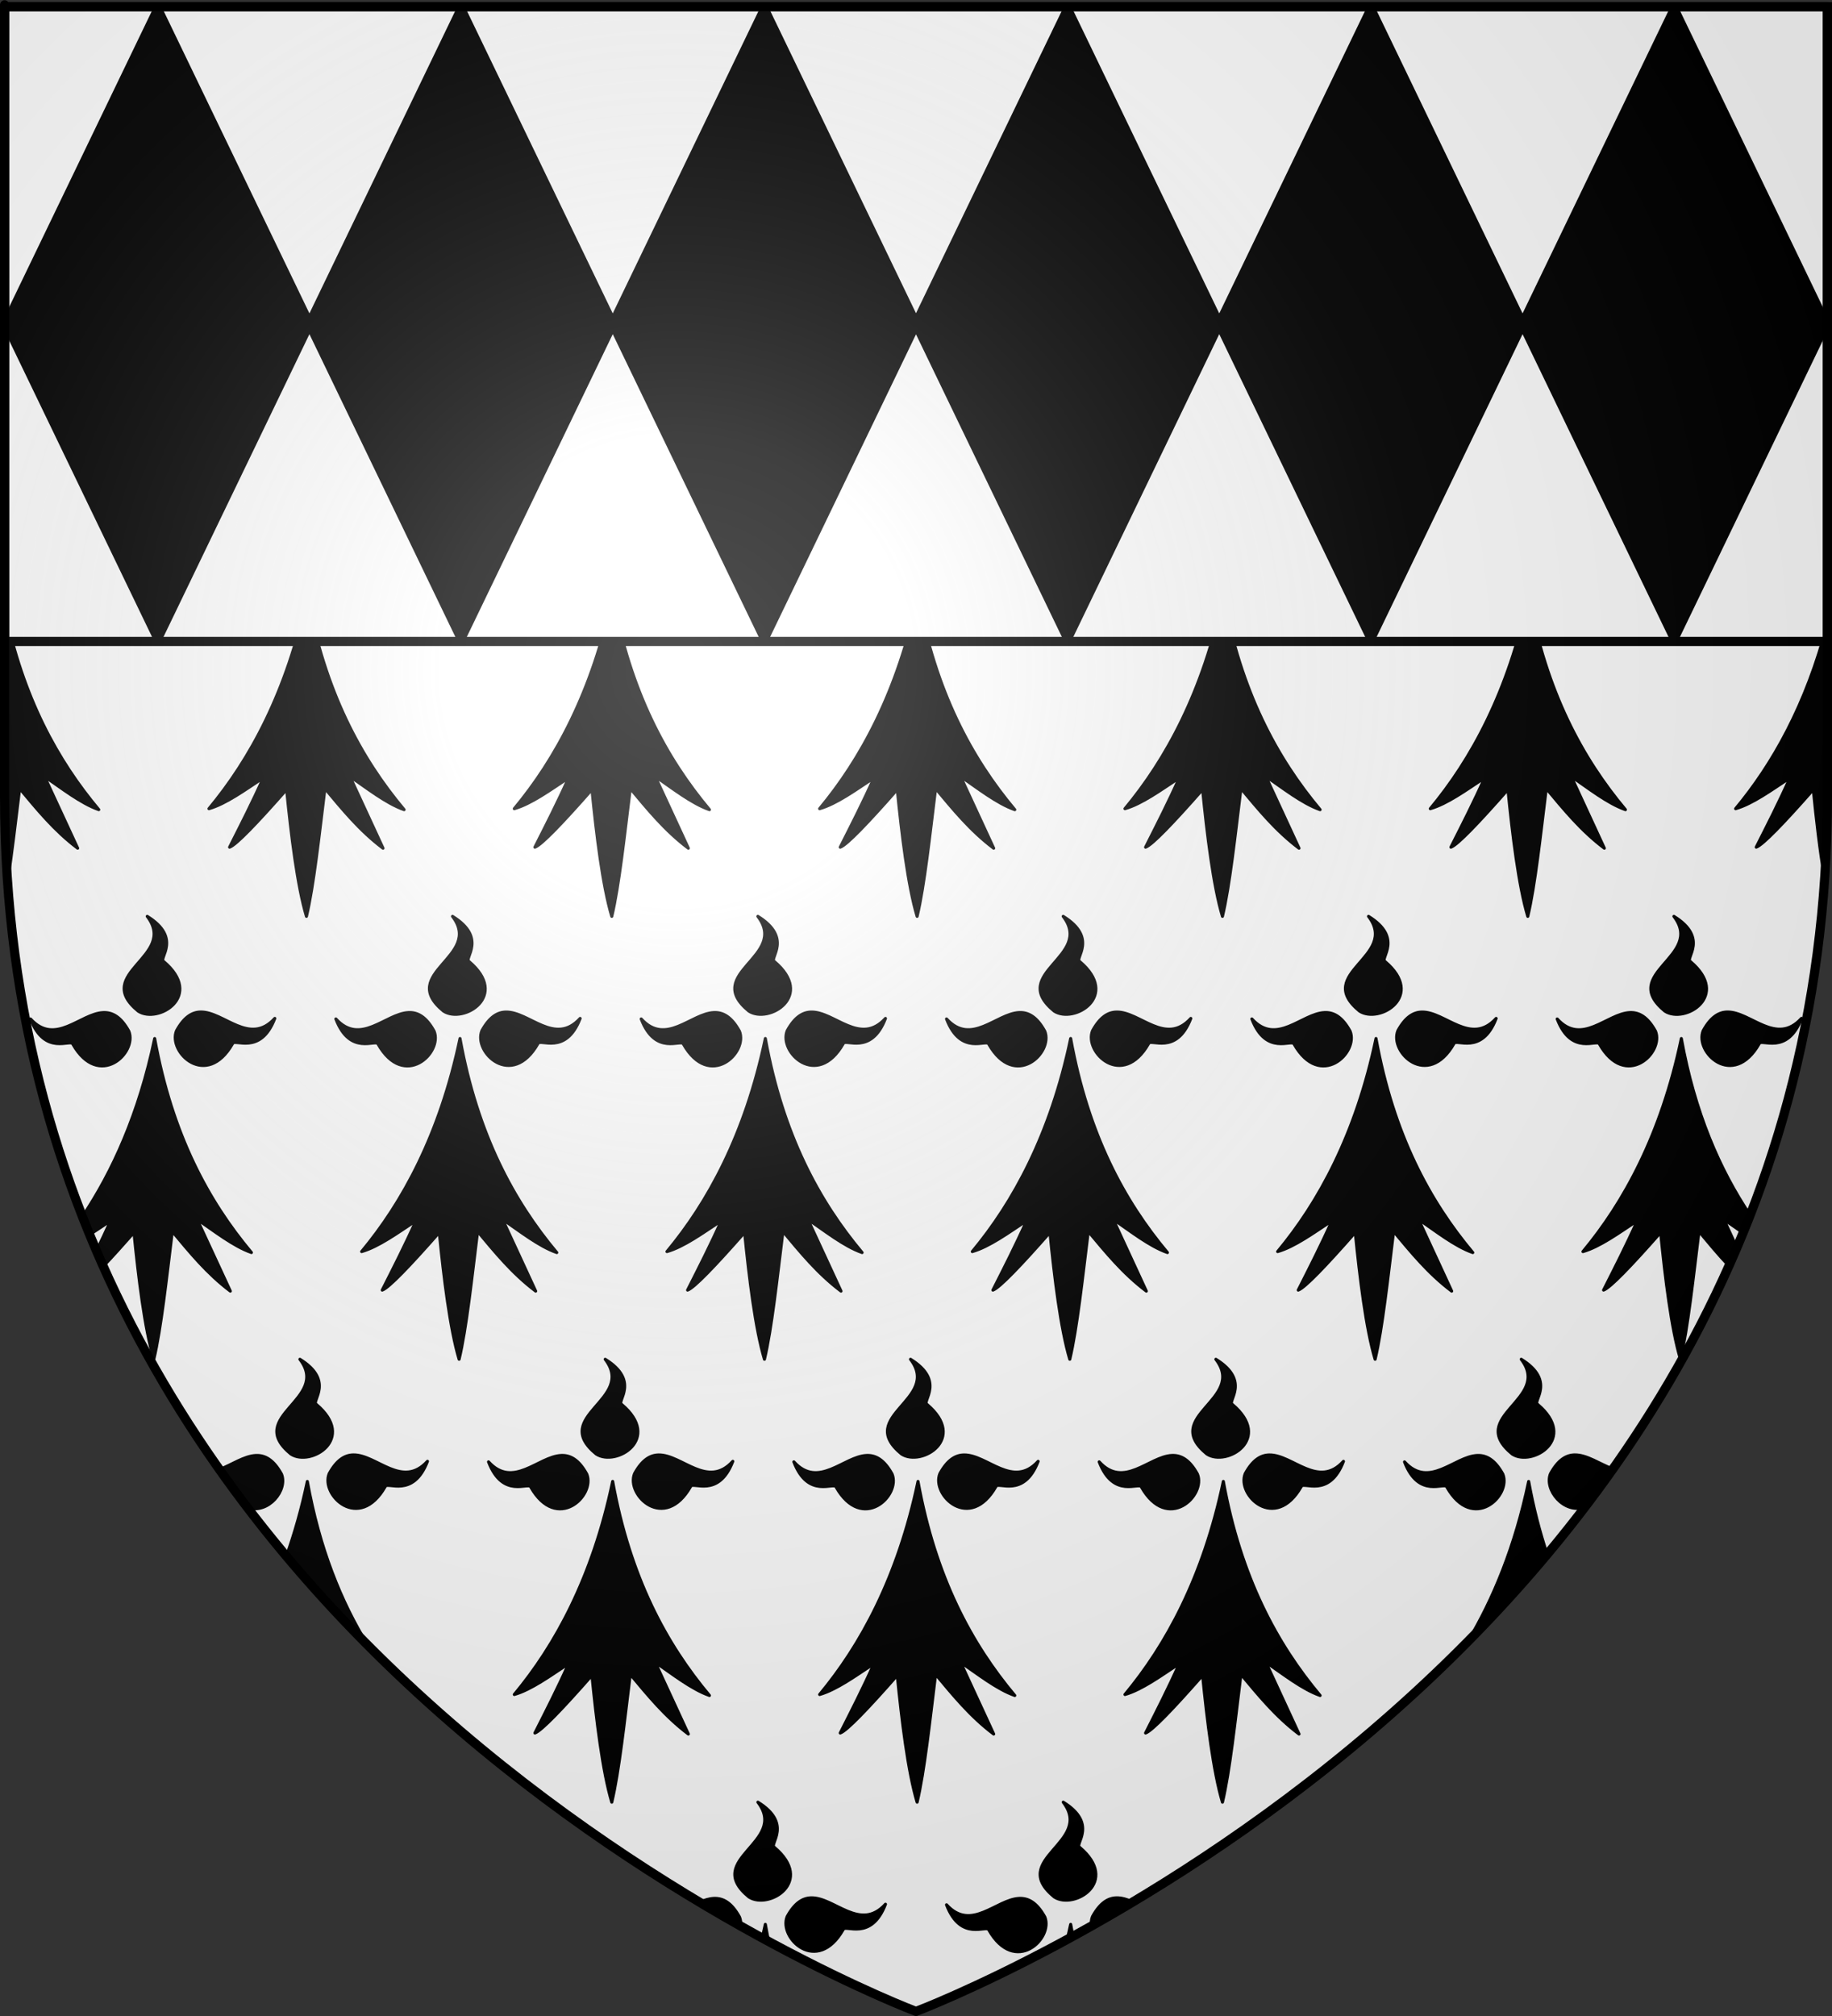 <?xml version="1.0" encoding="UTF-8" standalone="no"?>
<!-- Created with Inkscape (http://www.inkscape.org/) -->
<svg
   xmlns:svg="http://www.w3.org/2000/svg"
   xmlns="http://www.w3.org/2000/svg"
   xmlns:xlink="http://www.w3.org/1999/xlink"
   version="1.0"
   width="600"
   height="660"
   id="svg2">
  <rect width="100%" height="100%" fill="#333333" stroke="none"/>
  <defs
     id="defs6">
    <linearGradient
       id="linearGradient2893">
      <stop
         style="stop-color:#ffffff;stop-opacity:0.314"
         offset="0"
         id="stop2895" />
      <stop
         style="stop-color:#ffffff;stop-opacity:0.251"
         offset="0.19"
         id="stop2897" />
      <stop
         style="stop-color:#6b6b6b;stop-opacity:0.125"
         offset="0.6"
         id="stop2901" />
      <stop
         style="stop-color:#000000;stop-opacity:0.125"
         offset="1"
         id="stop2899" />
    </linearGradient>
    <radialGradient
       cx="221.445"
       cy="226.331"
       r="300"
       fx="221.445"
       fy="226.331"
       id="radialGradient3163"
       xlink:href="#linearGradient2893"
       gradientUnits="userSpaceOnUse"
       gradientTransform="matrix(1.353,0,0,1.349,-77.629,-85.747)" />
  </defs>
  <g
     style="display:inline"
     id="layer3">
    <path
       d="M 300,658.5 C 300,658.5 598.5,546.18 598.5,260.728 C 598.5,-24.723 598.5,2.176 598.5,2.176 L 1.5,2.176 L 1.5,260.728 C 1.5,546.18 300,658.5 300,658.5 z "
       style="fill:#ffffff;fill-opacity:1;fill-rule:evenodd;stroke:none;stroke-width:1px;stroke-linecap:butt;stroke-linejoin:miter;stroke-opacity:1"
       id="path2855" />
    <path
       d="M 598.219,155 C 598.324,155.138 598.403,155.27 598.5,155.406 C 598.5,155.332 598.5,155.261 598.5,155.188 C 598.404,155.126 598.318,155.061 598.219,155 z M 1.5,157.469 L 1.5,186.781 C 7.768,185.288 13.439,178.09 3.562,169.75 C 2.038,168.897 7.95,163.572 1.5,157.469 z M 598.5,166.25 C 594.203,172.616 585.154,177.746 595.281,186.031 C 596.214,186.639 597.322,186.943 598.5,187.031 C 598.5,176.183 598.5,174.487 598.5,166.25 z M 15.719,186.312 C 12.966,186.353 10.302,187.911 7.812,192.438 C 4.92,199.469 17.596,211.68 26.156,196.688 C 26.762,194.858 35.3,200.684 40,188.406 C 31.766,197.495 23.33,186.201 15.719,186.312 z M 583.781,186.5 C 576.298,186.851 568.058,197.49 560,188.594 C 564.7,200.871 573.238,194.983 573.844,196.812 C 582.404,211.805 595.08,199.625 592.188,192.594 C 589.552,187.8 586.71,186.362 583.781,186.5 z M 1.5,199.344 L 1.5,260.719 C 1.5,270.248 1.826,279.573 2.469,288.719 C 3.887,279.562 5.14,268.548 6.438,258.125 C 12.158,264.943 17.698,271.839 25.438,277.688 L 14.562,254.219 C 20.173,257.987 26.394,262.96 32.344,265.062 C 18.898,249.04 7.474,228.473 1.5,199.344 z M 598.5,204.125 C 591.586,230.818 580.45,250.336 568.438,264.75 C 573.985,263.152 580.22,258.601 586.25,254.625 C 582.563,262.874 578.875,270.065 575.188,277.344 C 577.389,276.56 584.386,269.248 593.875,258.469 C 594.851,268.193 596.035,278.671 597.594,287.594 C 598.186,278.808 598.5,269.857 598.5,260.719 C 598.5,198.232 598.5,240.235 598.5,204.125 z M 48.219,300 C 58.353,313.206 30.003,318.532 45.281,331.031 C 51.797,335.275 66.934,326.041 53.562,314.75 C 51.835,313.783 59.672,307.082 48.219,300 z M 548.219,300 C 558.353,313.206 530.003,318.532 545.281,331.031 C 551.797,335.275 566.934,326.041 553.562,314.75 C 551.835,313.783 559.672,307.082 548.219,300 z M 65.719,331.312 C 62.966,331.353 60.302,332.911 57.812,337.438 C 54.92,344.469 67.596,356.68 76.156,341.688 C 76.762,339.858 85.3,345.684 90,333.406 C 81.766,342.495 73.33,331.201 65.719,331.312 z M 565.719,331.312 C 562.966,331.353 560.302,332.911 557.812,337.438 C 554.92,344.469 567.596,356.68 576.156,341.688 C 576.762,339.858 585.3,345.684 590,333.406 C 581.766,342.495 573.33,331.201 565.719,331.312 z M 33.781,331.5 C 26.298,331.851 18.058,342.49 10,333.594 C 14.7,345.871 23.238,339.983 23.844,341.812 C 32.404,356.805 45.08,344.625 42.188,337.594 C 39.552,332.8 36.71,331.362 33.781,331.5 z M 533.781,331.5 C 526.298,331.851 518.058,342.49 510,333.594 C 514.7,345.871 523.238,339.983 523.844,341.812 C 532.404,356.805 545.08,344.625 542.188,337.594 C 539.552,332.8 536.71,331.362 533.781,331.5 z M 50.656,340 C 45.507,364.583 36.893,383.55 27,398.312 C 27.771,400.282 28.575,402.242 29.375,404.188 C 31.666,402.71 33.969,401.129 36.25,399.625 C 34.698,403.097 33.146,406.349 31.594,409.531 C 32.32,411.222 33.065,412.891 33.812,414.562 C 36.674,411.547 40.055,407.808 43.875,403.469 C 45.363,418.288 47.37,434.952 50.375,445 C 52.767,434.968 54.539,418.371 56.438,403.125 C 62.158,409.943 67.698,416.839 75.438,422.688 L 64.562,399.219 C 70.173,402.987 76.394,407.96 82.344,410.062 C 68.236,393.251 56.352,371.462 50.656,340 z M 550.656,340 C 544.066,371.459 531.783,393.737 518.438,409.75 C 523.985,408.152 530.22,403.601 536.25,399.625 C 532.563,407.874 528.875,415.065 525.188,422.344 C 527.389,421.56 534.386,414.248 543.875,403.469 C 545.363,418.288 547.37,434.952 550.375,445 C 552.767,434.968 554.539,418.371 556.438,403.125 C 559.625,406.924 562.763,410.753 566.25,414.406 C 567.129,412.436 567.994,410.465 568.844,408.469 L 564.562,399.219 C 566.597,400.585 568.723,402.105 570.875,403.594 C 571.653,401.691 572.437,399.771 573.188,397.844 C 563.198,382.902 555.067,364.36 550.656,340 z M 98.219,445 C 108.353,458.206 80.003,463.532 95.281,476.031 C 101.797,480.275 116.934,471.041 103.562,459.75 C 101.835,458.783 109.672,452.082 98.219,445 z M 498.219,445 C 508.353,458.206 480.003,463.532 495.281,476.031 C 501.797,480.275 516.934,471.041 503.562,459.75 C 501.835,458.783 509.672,452.082 498.219,445 z M 115.719,476.312 C 112.966,476.353 110.302,477.911 107.812,482.438 C 104.92,489.469 117.596,501.68 126.156,486.688 C 126.762,484.858 135.3,490.684 140,478.406 C 131.766,487.495 123.33,476.201 115.719,476.312 z M 515.719,476.312 C 512.966,476.353 510.302,477.911 507.812,482.438 C 505.666,487.656 512.105,495.72 519.062,493.406 C 522.173,489.329 525.252,485.181 528.25,480.938 C 523.945,479.309 519.718,476.254 515.719,476.312 z M 83.781,476.5 C 79.97,476.679 75.955,479.518 71.875,481.094 C 74.875,485.336 77.95,489.486 81.062,493.562 C 87.972,495.749 94.321,487.781 92.188,482.594 C 89.552,477.8 86.71,476.362 83.781,476.5 z M 483.781,476.5 C 476.298,476.851 468.058,487.49 460,478.594 C 464.7,490.871 473.238,484.983 473.844,486.812 C 482.404,501.805 495.08,489.625 492.188,482.594 C 489.552,477.8 486.71,476.362 483.781,476.5 z M 100.656,485 C 98.798,493.872 96.473,501.992 93.812,509.469 C 102.43,519.732 111.334,529.409 120.406,538.531 C 111.688,524.36 104.652,507.072 100.656,485 z M 500.656,485 C 496.178,506.376 489.064,523.499 480.781,537.312 C 489.62,528.363 498.321,518.912 506.719,508.875 C 504.292,501.575 502.226,493.671 500.656,485 z M 248.219,590 C 258.353,603.206 230.003,608.532 245.281,621.031 C 251.797,625.275 266.934,616.041 253.562,604.75 C 251.835,603.783 259.672,597.082 248.219,590 z M 348.219,590 C 358.353,603.206 330.003,608.532 345.281,621.031 C 351.797,625.275 366.934,616.041 353.562,604.75 C 351.835,603.783 359.672,597.082 348.219,590 z M 265.719,621.312 C 262.966,621.353 260.302,622.91 257.812,627.438 C 254.92,634.469 267.596,646.68 276.156,631.688 C 276.762,629.858 285.3,635.684 290,623.406 C 281.766,632.495 273.33,621.201 265.719,621.312 z M 365.719,621.312 C 362.966,621.353 360.302,622.91 357.812,627.438 C 357.413,628.408 357.326,629.479 357.469,630.562 C 361.831,628.106 366.355,625.454 371.031,622.656 C 369.226,621.875 367.45,621.287 365.719,621.312 z M 233.781,621.5 C 232.259,621.571 230.702,622.078 229.125,622.75 C 233.755,625.519 238.241,628.129 242.562,630.562 C 242.676,629.533 242.568,628.519 242.188,627.594 C 239.552,622.8 236.71,621.362 233.781,621.5 z M 333.781,621.5 C 326.298,621.851 318.058,632.49 310,623.594 C 314.7,635.871 323.238,629.983 323.844,631.812 C 332.404,646.805 345.08,634.625 342.188,627.594 C 339.552,622.8 336.71,621.362 333.781,621.5 z M 250.656,630 C 250.338,631.521 249.97,632.99 249.625,634.469 C 250.337,634.857 251.049,635.247 251.75,635.625 C 251.359,633.782 251.003,631.913 250.656,630 z M 350.656,630 C 350.304,631.68 349.915,633.31 349.531,634.938 C 350.16,634.596 350.769,634.255 351.406,633.906 C 351.144,632.612 350.897,631.328 350.656,630 z "
       style="fill:#000000;fill-opacity:1;fill-rule:evenodd;stroke:#000000;stroke-width:1;stroke-linecap:round;stroke-linejoin:round;stroke-miterlimit:4;stroke-dasharray:none;stroke-opacity:1"
       id="path3240" />
    <path
       d="M 98.204,155 C 108.338,168.206 79.99,173.517 95.268,186.016 C 101.784,190.26 116.95,181.056 103.578,169.765 C 101.85,168.798 109.657,162.082 98.204,155 z M 115.714,186.325 C 112.961,186.365 110.317,187.897 107.828,192.424 C 104.935,199.456 117.61,211.666 126.17,196.673 C 126.776,194.843 135.3,200.691 140,188.414 C 131.766,197.503 123.325,186.213 115.714,186.325 z M 83.79,186.493 C 76.306,186.845 68.058,197.478 60,188.582 C 64.7,200.86 73.224,194.997 73.83,196.827 C 82.39,211.82 95.065,199.624 92.172,192.593 C 89.537,187.799 86.718,186.356 83.79,186.493 z M 100.657,194.99 C 94.067,226.449 81.786,248.736 68.441,264.749 C 73.988,263.151 80.228,258.601 86.258,254.625 C 82.57,262.875 78.875,270.076 75.188,277.355 C 77.39,276.571 84.378,269.233 93.866,258.453 C 95.354,273.272 97.36,289.952 100.365,300 C 102.757,289.968 104.527,273.363 106.426,258.117 C 112.146,264.934 117.7,271.843 125.44,277.691 L 114.575,254.205 C 120.186,257.973 126.397,262.969 132.348,265.072 C 118.24,248.26 106.353,226.452 100.657,194.99 z "
       style="fill:#000000;fill-opacity:1;fill-rule:evenodd;stroke:#000000;stroke-width:1;stroke-linecap:round;stroke-linejoin:round;stroke-miterlimit:4;stroke-dasharray:none;stroke-opacity:1"
       id="path3220" />
    <g
       id="g3226">
      <use
         transform="translate(100,0)"
         id="use3222"
         x="0"
         y="0"
         width="600"
         height="660"
         xlink:href="#path3220" />
      <use
         transform="translate(200,0)"
         id="use3224"
         x="0"
         y="0"
         width="600"
         height="660"
         xlink:href="#path3220" />
    </g>
    <use
       transform="translate(200,0)"
       id="use3232"
       x="0"
       y="0"
       width="600"
       height="660"
       xlink:href="#g3226" />
    <path
       d="M 1.5,2.188 L 1.5,210 L 598.5,210 C 598.5,68.565 598.5,2.188 598.5,2.188 L 1.5,2.188 z "
       style="opacity:1;fill:#ffffff;fill-opacity:1;fill-rule:evenodd;stroke:#000000;stroke-width:3;stroke-linecap:round;stroke-linejoin:round;stroke-miterlimit:4;stroke-dasharray:none;stroke-dashoffset:0;stroke-opacity:1"
       id="rect2173" />
    <path
       d="M 51.671,3 L 2,106 L 51.671,209 L 101.341,106 L 51.671,3 z M 101.341,106 L 151.012,209 L 200.683,106 L 151.012,3 L 101.341,106 z M 200.683,106 L 250.353,209 L 300.024,106 L 250.353,3 L 200.683,106 z "
       style="fill:#000000;fill-opacity:1;fill-rule:evenodd;stroke:#000000;stroke-width:2.952;stroke-linecap:round;stroke-linejoin:round;stroke-miterlimit:4;stroke-dasharray:none;stroke-opacity:1"
       id="path2179" />
    <use
       transform="translate(297.976,0)"
       id="use3157"
       x="0"
       y="0"
       width="600"
       height="660"
       xlink:href="#path2179" />
    <use
       transform="translate(-50,145)"
       id="use3230"
       x="0"
       y="0"
       width="600"
       height="660"
       xlink:href="#g3226" />
    <use
       transform="translate(150,145)"
       id="use3234"
       x="0"
       y="0"
       width="600"
       height="660"
       xlink:href="#g3226" />
    <use
       transform="translate(300,290)"
       id="use3236"
       x="0"
       y="0"
       width="600"
       height="660"
       xlink:href="#path3220" />
    <use
       transform="translate(0,290)"
       id="use3238"
       x="0"
       y="0"
       width="600"
       height="660"
       xlink:href="#g3226" />
  </g>
  <g
     id="layer2">
    <path
       d="M 300,658.5 C 300,658.5 598.5,546.18 598.5,260.728 C 598.5,-24.723 598.5,2.176 598.5,2.176 L 1.5,2.176 L 1.5,260.728 C 1.5,546.18 300,658.5 300,658.5 z "
       style="opacity:1;fill:url(#radialGradient3163);fill-opacity:1;fill-rule:evenodd;stroke:none;stroke-width:1px;stroke-linecap:butt;stroke-linejoin:miter;stroke-opacity:1"
       id="path2875" />
  </g>
  <g
     id="layer1">
    <path
       d="M 300,658.5 C 300,658.5 1.5,546.18 1.5,260.728 C 1.5,-24.723 1.5,2.176 1.5,2.176 L 598.5,2.176 L 598.5,260.728 C 598.5,546.18 300,658.5 300,658.5 z "
       style="opacity:1;fill:none;fill-opacity:1;fill-rule:evenodd;stroke:#000000;stroke-width:3;stroke-linecap:butt;stroke-linejoin:miter;stroke-miterlimit:4;stroke-dasharray:none;stroke-opacity:1"
       id="path1411" />
  </g>
</svg>
